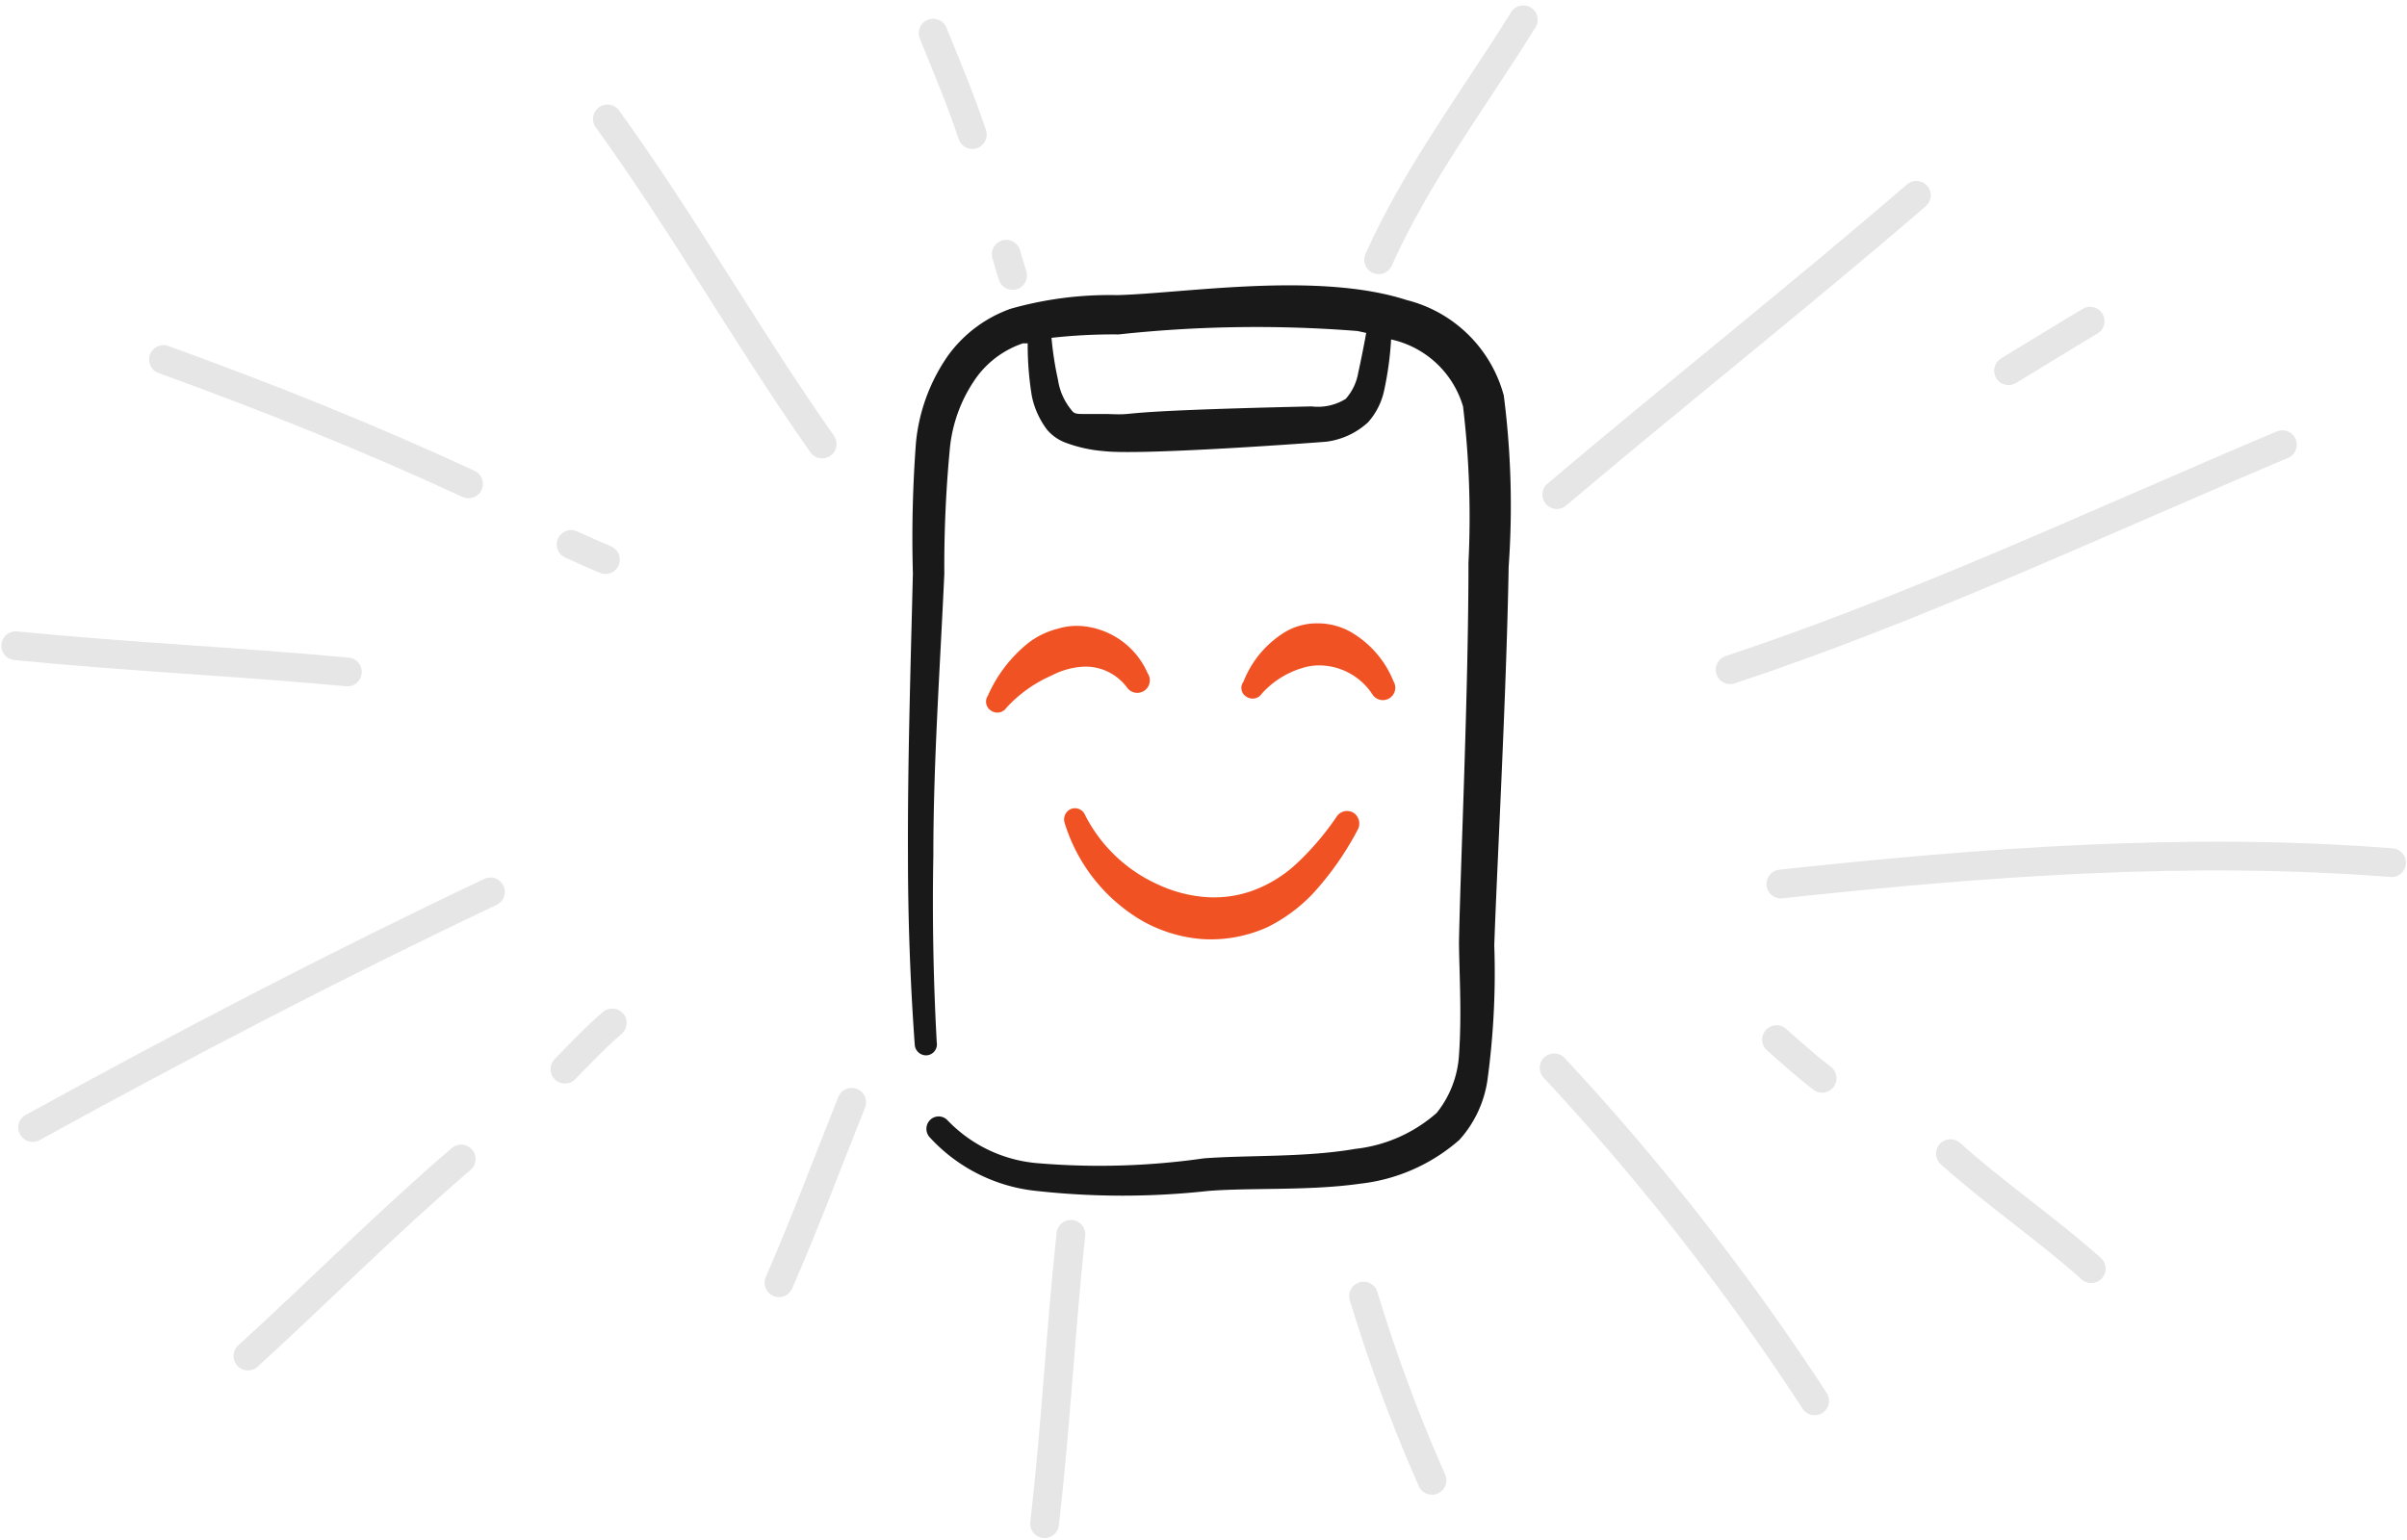 <svg xmlns="http://www.w3.org/2000/svg" width="167.304" height="107.049" viewBox="0 0 167.304 107.049">
  <g id="Group_20075" data-name="Group 20075" transform="translate(-1018.906 -933.161)">
    <g id="Group_20067" data-name="Group 20067" transform="translate(1077.975 952.999)">
      <path id="Path_44001" data-name="Path 44001" d="M45.447,7.632a9.345,9.345,0,0,0-6.739-6.607C32.523-.976,23.31.551,18.6.682a25.191,25.191,0,0,0-7.423.948A9.16,9.16,0,0,0,6.858,4.841a12.661,12.661,0,0,0-2.264,6.133,88.813,88.813,0,0,0-.211,9.055c-.158,6.528-.369,13.161-.342,19.637,0,4.4.158,8.792.474,13.161a.79.79,0,0,0,.816.711.763.763,0,0,0,.711-.895c-.237-4.317-.316-8.66-.237-13,0-6.528.474-13.161.763-19.584a86.473,86.473,0,0,1,.395-8.818,10.213,10.213,0,0,1,1.9-4.922,6.633,6.633,0,0,1,3.185-2.29,1.4,1.4,0,0,0,.316,0,21.742,21.742,0,0,0,.29,3.685A5.844,5.844,0,0,0,13.7,10.027a3.106,3.106,0,0,0,1.316.921,9.713,9.713,0,0,0,2.632.579c2.632.316,15.32-.632,15.5-.658a5.265,5.265,0,0,0,2.869-1.342,4.843,4.843,0,0,0,1.132-2.264,22.821,22.821,0,0,0,.474-3.5,6.712,6.712,0,0,1,5,4.659A64.649,64.649,0,0,1,43,19.293c0,9.055-.553,20.874-.658,26.323,0,1.816.211,4.975,0,7.9a7.107,7.107,0,0,1-1.553,4.027,10.24,10.24,0,0,1-5.659,2.5c-3.5.605-7.4.421-10.529.658a50.961,50.961,0,0,1-11.477.342,9.766,9.766,0,0,1-6.344-3,.842.842,0,0,0-1.211,0,.869.869,0,0,0,0,1.211,11.661,11.661,0,0,0,7.4,3.712,54.462,54.462,0,0,0,11.951,0c3.053-.237,7,0,10.529-.5a12.556,12.556,0,0,0,6.923-3.053,7.9,7.9,0,0,0,1.948-4.159,55.278,55.278,0,0,0,.474-9.371c.184-5.475.842-17.294,1-26.323a59.964,59.964,0,0,0-.342-11.924ZM35.339,6.078a3.685,3.685,0,0,1-.869,1.816,3.659,3.659,0,0,1-2.369.526c-15.162.342-11.529.632-14.214.526H16.334c-.553,0-.737,0-.921-.263a4.317,4.317,0,0,1-.948-2.132,22.717,22.717,0,0,1-.447-2.9,38.772,38.772,0,0,1,4.659-.237,89.233,89.233,0,0,1,16.61-.237l.605.132c-.158.869-.369,1.948-.553,2.764Z" transform="translate(0 0)" fill="#191919"/>
      <path id="Path_44002" data-name="Path 44002" d="M18.028,19.992a9.5,9.5,0,0,1-3.264-.842,10.529,10.529,0,0,1-5.133-4.843.763.763,0,0,0-.974-.447.79.79,0,0,0-.447,1,11.924,11.924,0,0,0,5.265,6.712,10,10,0,0,0,4.317,1.342,9.555,9.555,0,0,0,4.528-.842,11.293,11.293,0,0,0,3.106-2.29,21.058,21.058,0,0,0,3.132-4.449.9.9,0,0,0-.29-1.211.869.869,0,0,0-1.185.316,19.374,19.374,0,0,1-2.632,3.106,9.055,9.055,0,0,1-3.185,2A7.9,7.9,0,0,1,18.028,19.992Z" transform="translate(6.73 22.544)" fill="#f15223"/>
      <path id="Path_44003" data-name="Path 44003" d="M12.705,9.007a4.422,4.422,0,0,0-1.606.184,5.58,5.58,0,0,0-2,.948A9.661,9.661,0,0,0,6.23,13.85.737.737,0,0,0,6.467,14.9a.763.763,0,0,0,1.053-.211,9.266,9.266,0,0,1,3.132-2.237,5.422,5.422,0,0,1,2.027-.605,3.58,3.58,0,0,1,3.211,1.421.872.872,0,0,0,1.448-.974,5.5,5.5,0,0,0-4.633-3.29Z" transform="translate(3.366 14.682)" fill="#f15223"/>
      <path id="Path_44004" data-name="Path 44004" d="M14.256,13.826a6.133,6.133,0,0,1,2.817-1.79,4.054,4.054,0,0,1,1.106-.184,4.449,4.449,0,0,1,3.764,2,.862.862,0,1,0,1.474-.895,6.949,6.949,0,0,0-3.053-3.475,4.659,4.659,0,0,0-2.211-.553,4.343,4.343,0,0,0-2.185.553,7.028,7.028,0,0,0-2.975,3.5.711.711,0,0,0,.211,1.053A.763.763,0,0,0,14.256,13.826Z" transform="translate(14.371 14.574)" fill="#f15223"/>
    </g>
    <g id="Group_20068" data-name="Group 20068" transform="translate(988.5 841.538)" opacity="0.1">
      <path id="Path_44005" data-name="Path 44005" d="M52.484,141.261c7.133,2.582,14.307,5.447,21.2,8.644" transform="translate(-10.714 -24.64)" fill="none" stroke="#000" stroke-linecap="round" stroke-linejoin="round" stroke-width="2"/>
      <path id="Path_44006" data-name="Path 44006" d="M110.373,167.531c.788.366,1.586.706,2.382,1.052" transform="translate(-40.269 -38.053)" fill="none" stroke="#000" stroke-linecap="round" stroke-linejoin="round" stroke-width="2"/>
      <path id="Path_44007" data-name="Path 44007" d="M31.5,181.913c7.672.766,15.377,1.108,23.052,1.823" transform="translate(0 -45.395)" fill="none" stroke="#000" stroke-linecap="round" stroke-linejoin="round" stroke-width="2"/>
      <path id="Path_44008" data-name="Path 44008" d="M33.9,233.271c10.426-5.735,21.035-11.274,31.82-16.382" transform="translate(-1.225 -63.253)" fill="none" stroke="#000" stroke-linecap="round" stroke-linejoin="round" stroke-width="2"/>
      <path id="Path_44009" data-name="Path 44009" d="M115.523,107.083c5.3,7.323,9.727,15.212,14.927,22.6" transform="translate(-42.899 -7.19)" fill="none" stroke="#000" stroke-linecap="round" stroke-linejoin="round" stroke-width="2"/>
      <path id="Path_44010" data-name="Path 44010" d="M161.783,94.9c.945,2.332,1.929,4.658,2.723,7.048" transform="translate(-66.517 -0.971)" fill="none" stroke="#000" stroke-linecap="round" stroke-linejoin="round" stroke-width="2"/>
      <path id="Path_44011" data-name="Path 44011" d="M172.164,126.305c.145.491.284.985.442,1.473" transform="translate(-71.818 -17.004)" fill="none" stroke="#000" stroke-linecap="round" stroke-linejoin="round" stroke-width="2"/>
      <path id="Path_44012" data-name="Path 44012" d="M235.1,93c-3.4,5.478-7.418,10.774-10.054,16.685" transform="translate(-98.815 0)" fill="none" stroke="#000" stroke-linecap="round" stroke-linejoin="round" stroke-width="2"/>
      <path id="Path_44014" data-name="Path 44014" d="M275.347,117.932c-8.219,7.091-16.722,13.8-24.992,20.808" transform="translate(-111.739 -12.729)" fill="none" stroke="#000" stroke-linecap="round" stroke-linejoin="round" stroke-width="2"/>
      <path id="Path_44015" data-name="Path 44015" d="M313.354,153.358c-12.576,5.3-25.443,11.361-38.385,15.646" transform="translate(-124.306 -30.816)" fill="none" stroke="#000" stroke-linecap="round" stroke-linejoin="round" stroke-width="2"/>
      <path id="Path_44016" data-name="Path 44016" d="M314.508,139.257c1.892-1.144,3.77-2.311,5.669-3.442" transform="translate(-144.493 -21.86)" fill="none" stroke="#000" stroke-linecap="round" stroke-linejoin="round" stroke-width="2"/>
      <path id="Path_44017" data-name="Path 44017" d="M324.618,212.259c-14.126-1.114-28.389-.037-42.446,1.483" transform="translate(-127.983 -60.655)" fill="none" stroke="#000" stroke-linecap="round" stroke-linejoin="round" stroke-width="2"/>
      <path id="Path_44018" data-name="Path 44018" d="M64.475,268.535c4.949-4.52,9.73-9.339,14.821-13.7" transform="translate(-16.836 -82.628)" fill="none" stroke="#000" stroke-linecap="round" stroke-linejoin="round" stroke-width="2"/>
      <path id="Path_44019" data-name="Path 44019" d="M109.5,238.717c1.071-1.092,2.121-2.219,3.287-3.211" transform="translate(-39.825 -72.758)" fill="none" stroke="#000" stroke-linecap="round" stroke-linejoin="round" stroke-width="2"/>
      <path id="Path_44020" data-name="Path 44020" d="M144.944,246.775c-1.678,4.186-3.245,8.414-5.053,12.546" transform="translate(-55.34 -78.511)" fill="none" stroke="#000" stroke-linecap="round" stroke-linejoin="round" stroke-width="2"/>
      <path id="Path_44021" data-name="Path 44021" d="M179.44,255.934c-.72,6.7-1.052,13.428-1.829,20.117" transform="translate(-74.599 -78.488)" fill="none" stroke="#000" stroke-linecap="round" stroke-linejoin="round" stroke-width="2"/>
      <path id="Path_44023" data-name="Path 44023" d="M222.914,274.31a112.3,112.3,0,0,0,4.753,12.809" transform="translate(-97.728 -92.57)" fill="none" stroke="#000" stroke-linecap="round" stroke-linejoin="round" stroke-width="2"/>
      <path id="Path_44024" data-name="Path 44024" d="M249.975,241.887a171.107,171.107,0,0,1,18.107,23.149" transform="translate(-111.545 -76.016)" fill="none" stroke="#000" stroke-linecap="round" stroke-linejoin="round" stroke-width="2"/>
      <path id="Path_44025" data-name="Path 44025" d="M281.559,237.869c1.04.92,2.063,1.844,3.166,2.688" transform="translate(-127.67 -73.964)" fill="none" stroke="#000" stroke-linecap="round" stroke-linejoin="round" stroke-width="2"/>
      <path id="Path_44026" data-name="Path 44026" d="M306.256,254.068c3.146,2.825,6.645,5.192,9.787,8" transform="translate(-140.28 -82.235)" fill="none" stroke="#000" stroke-linecap="round" stroke-linejoin="round" stroke-width="2"/>
    </g>
  </g>
</svg>
